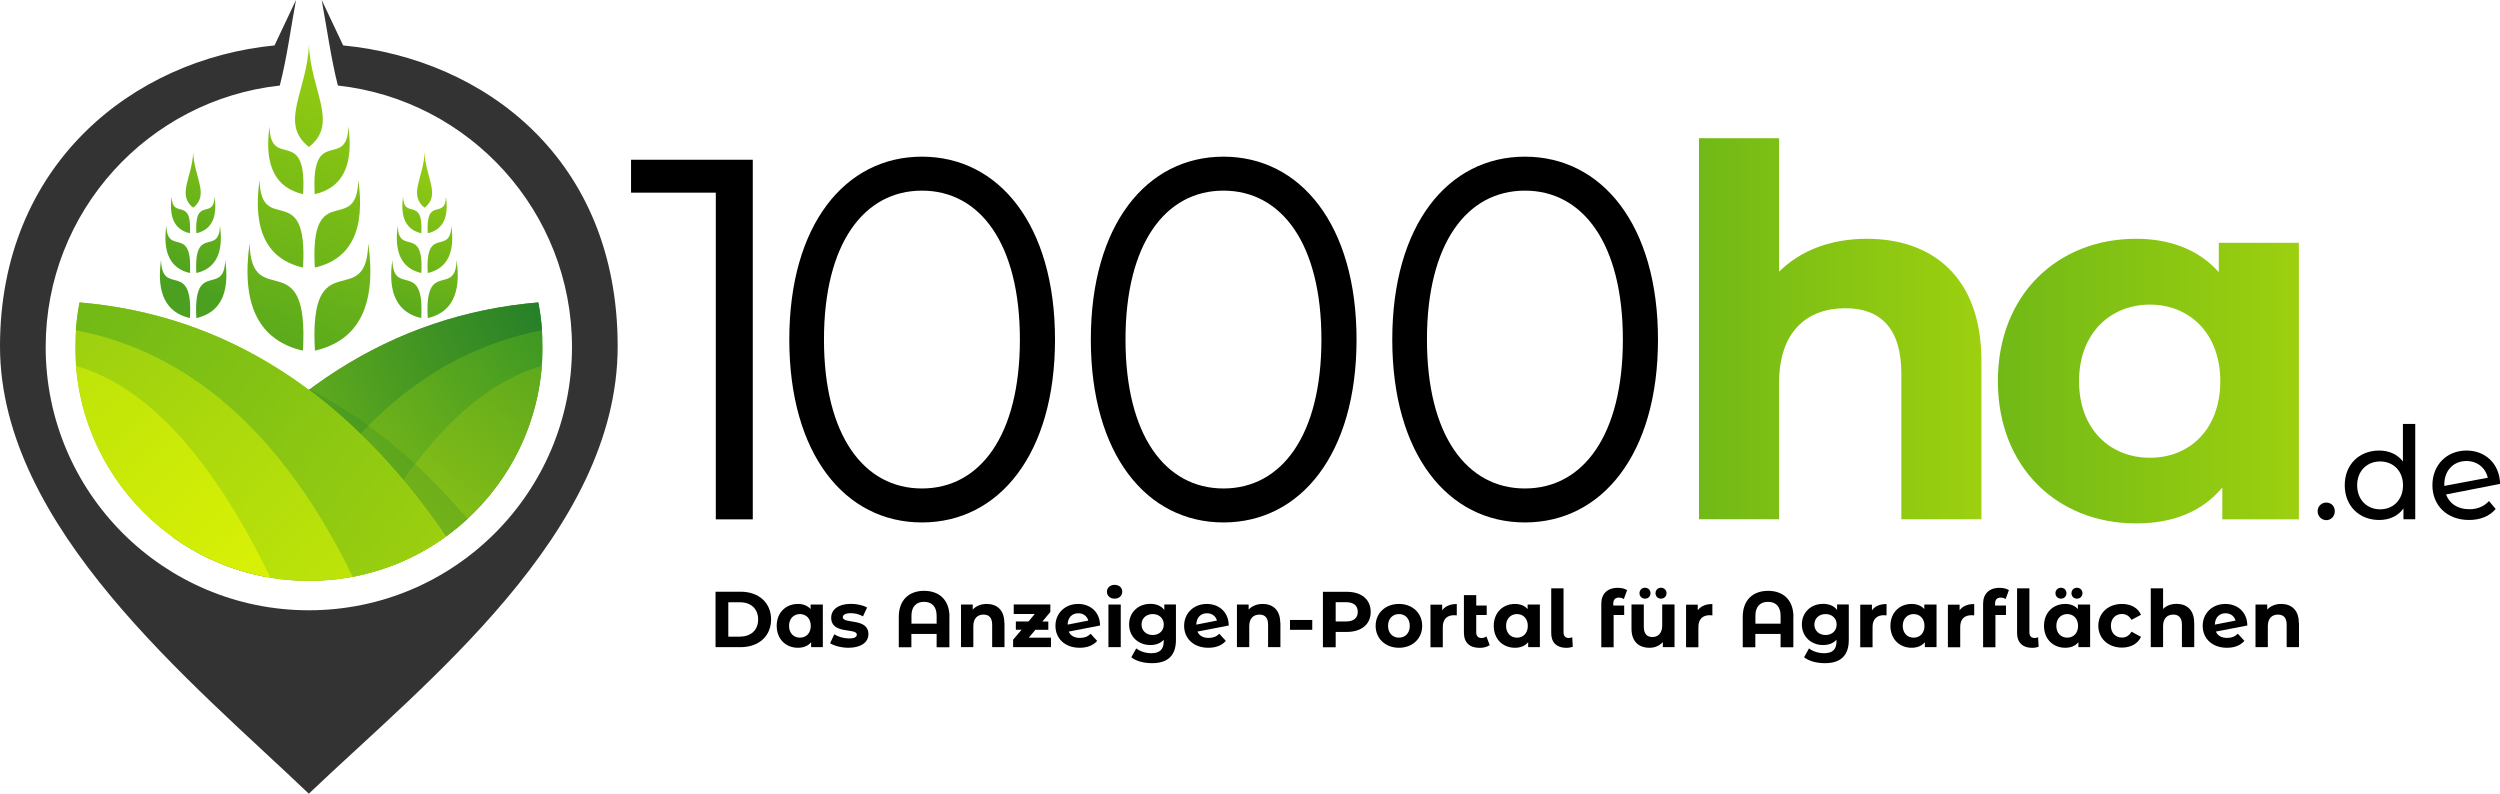 <?xml version="1.0" encoding="UTF-8"?><svg xmlns="http://www.w3.org/2000/svg" xmlns:xlink="http://www.w3.org/1999/xlink" viewBox="0 0 284.05 90.19"><defs><linearGradient id="linear-gradient" x1="193.04" y1="37.35" x2="225.13" y2="37.35" gradientTransform="matrix(1, 0, 0, 1, 0, 0)" gradientUnits="userSpaceOnUse"><stop offset="0" stop-color="#71b917"/><stop offset="1" stop-color="#9dd00f"/></linearGradient><linearGradient id="linear-gradient-2" x1="227" y1="43.31" x2="261.2" y2="43.31" xlink:href="#linear-gradient"/><clipPath id="clippath"><path d="M61.16,34.36c-16.57,1.41-30.45,10.27-41.62,26.6,4.37,3.17,9.75,5.04,15.56,5.04,14.66,0,26.55-11.89,26.55-26.55,0-1.74-.17-3.44-.49-5.09" style="clip-rule:evenodd; fill:none;"/></clipPath><linearGradient id="linear-gradient-3" x1="64.11" y1="35.37" x2="41.78" y2="49.43" gradientTransform="matrix(1, 0, 0, 1, 0, 0)" gradientUnits="userSpaceOnUse"><stop offset="0" stop-color="#379424"/><stop offset="1" stop-color="#70b31a"/></linearGradient><clipPath id="clippath-1"><path d="M53.1,58.96c-5.42-6.44-11.39-11.35-17.91-14.73-1.65,1.23-3.26,2.57-4.83,4.02,5.27,3.8,9.95,9.15,14.03,16.07,3.25-1.22,6.21-3.05,8.71-5.36" style="clip-rule:evenodd; fill:none;"/></clipPath><linearGradient id="linear-gradient-4" x1="66.28" y1="38.82" x2="43.95" y2="52.88" gradientTransform="matrix(1, 0, 0, 1, 0, 0)" gradientUnits="userSpaceOnUse"><stop offset="0" stop-color="#328f26"/><stop offset="1" stop-color="#60a81d"/></linearGradient><clipPath id="clippath-2"><path d="M30.12,65.53c7.89-16.15,18.38-25.49,31.47-28.01-.08-1.07-.22-2.13-.42-3.16-16.57,1.41-30.45,10.27-41.62,26.6,3.09,2.24,6.68,3.83,10.58,4.57" style="clip-rule:evenodd; fill:none;"/></clipPath><linearGradient id="linear-gradient-5" x1="68.48" y1="38.02" x2="39.42" y2="50.43" gradientTransform="matrix(1, 0, 0, 1, 0, 0)" gradientUnits="userSpaceOnUse"><stop offset="0" stop-color="#1b782a"/><stop offset="1" stop-color="#5ba71e"/></linearGradient><clipPath id="clippath-3"><path d="M36.93,54.13c1.57-2.12,3.21-4.05,4.92-5.78-2.15-1.56-4.38-2.93-6.67-4.12-1.65,1.23-3.26,2.57-4.83,4.02,2.31,1.66,4.5,3.62,6.58,5.88" style="clip-rule:evenodd; fill:none;"/></clipPath><linearGradient id="linear-gradient-6" x1="67.52" y1="35.77" x2="38.46" y2="48.18" gradientTransform="matrix(1, 0, 0, 1, 0, 0)" gradientUnits="userSpaceOnUse"><stop offset="0" stop-color="#1b782a"/><stop offset="1" stop-color="#4f9e20"/></linearGradient><clipPath id="clippath-4"><path d="M61.57,41.57c-8.09,2.34-15.46,10.37-22.1,24.07,11.9-1.97,21.14-11.85,22.1-24.07" style="clip-rule:evenodd; fill:none;"/></clipPath><linearGradient id="linear-gradient-7" x1="61.6" y1="39.27" x2="47.43" y2="57.6" gradientTransform="matrix(1, 0, 0, 1, 0, 0)" gradientUnits="userSpaceOnUse"><stop offset="0" stop-color="#5ba71e"/><stop offset="1" stop-color="#87bf16"/></linearGradient><clipPath id="clippath-5"><path d="M53.1,58.96c-1.91-2.27-3.89-4.35-5.93-6.24-1.75,2.31-3.45,4.95-5.11,7.92,.8,1.17,1.57,2.4,2.33,3.68,3.25-1.22,6.21-3.05,8.71-5.36" style="clip-rule:evenodd; fill:none;"/></clipPath><linearGradient id="linear-gradient-8" x1="62.15" y1="39.69" x2="47.97" y2="58.02" gradientTransform="matrix(1, 0, 0, 1, 0, 0)" gradientUnits="userSpaceOnUse"><stop offset="0" stop-color="#4f9e20"/><stop offset="1" stop-color="#72b21a"/></linearGradient><clipPath id="clippath-6"><path d="M9.04,34.36c16.57,1.41,30.45,10.27,41.62,26.6-4.37,3.17-9.75,5.04-15.56,5.04-14.66,0-26.55-11.89-26.55-26.55,0-1.74,.17-3.44,.49-5.09" style="clip-rule:evenodd; fill:none;"/></clipPath><linearGradient id="linear-gradient-9" x1="12.66" y1="33.85" x2="42.96" y2="63.04" gradientTransform="matrix(1, 0, 0, 1, 0, 0)" gradientUnits="userSpaceOnUse"><stop offset="0" stop-color="#9dd00f"/><stop offset="1" stop-color="#bee409"/></linearGradient><clipPath id="clippath-7"><path d="M8.63,41.57c8.09,2.34,15.46,10.37,22.1,24.07-11.9-1.97-21.14-11.85-22.1-24.07" style="clip-rule:evenodd; fill:none;"/></clipPath><linearGradient id="linear-gradient-10" x1="8.81" y1="41.16" x2="32.38" y2="68.13" gradientTransform="matrix(1, 0, 0, 1, 0, 0)" gradientUnits="userSpaceOnUse"><stop offset="0" stop-color="#bee409"/><stop offset="1" stop-color="#dcf205"/></linearGradient><clipPath id="clippath-8"><path d="M40.08,65.53c-7.89-16.15-18.38-25.49-31.47-28.01,.08-1.07,.22-2.13,.42-3.16,16.57,1.41,30.45,10.27,41.62,26.6-3.09,2.24-6.68,3.83-10.58,4.57" style="clip-rule:evenodd; fill:none;"/></clipPath><linearGradient id="linear-gradient-11" x1="8.46" y1="33.93" x2="49.98" y2="65.32" xlink:href="#linear-gradient"/><clipPath id="clippath-9"><path d="M35.1,16.7c-3.45-2.71-.2-6.34,0-11.63,.2,5.3,3.45,8.93,0,11.63m.66,5.36c3.17-.72,4.44-3.29,3.82-7.7-.11,5.04-4.28-.23-3.82,7.7Zm.01,8.34c4.1-.94,5.75-4.26,4.94-9.97-.14,6.52-5.54-.3-4.94,9.97Zm.01,9.44c5.02-1.15,7.04-5.22,6.06-12.21-.17,8-6.78-.36-6.06,12.21Zm-1.34-17.78c-3.17-.72-4.44-3.29-3.82-7.7,.11,5.04,4.28-.23,3.82,7.7Zm-.01,8.34c-4.1-.94-5.75-4.26-4.94-9.97,.14,6.52,5.54-.3,4.94,9.97Zm-.01,9.44c-5.02-1.15-7.04-5.22-6.06-12.21,.18,8,6.78-.36,6.06,12.21Z" style="clip-rule:evenodd; fill:none;"/></clipPath><linearGradient id="linear-gradient-12" x1="27.27" y1="46.67" x2="46.73" y2="-13.52" gradientTransform="matrix(1, 0, 0, 1, 0, 0)" gradientUnits="userSpaceOnUse"><stop offset="0" stop-color="#4ba11f"/><stop offset="1" stop-color="#bee409"/></linearGradient><clipPath id="clippath-10"><path d="M48.24,23.6c-1.87-1.47-.11-3.43,0-6.3,.11,2.87,1.87,4.84,0,6.3m.36,2.9c1.72-.39,2.41-1.78,2.07-4.17-.06,2.73-2.32-.12-2.07,4.17Zm0,4.52c2.22-.51,3.11-2.31,2.68-5.4-.08,3.54-3-.16-2.68,5.4Zm0,5.12c2.72-.62,3.82-2.83,3.28-6.62-.09,4.33-3.68-.2-3.28,6.62Zm-.73-9.64c-1.72-.39-2.41-1.78-2.07-4.17,.06,2.73,2.32-.12,2.07,4.17Zm0,4.52c-2.22-.51-3.11-2.31-2.68-5.4,.08,3.54,3-.16,2.68,5.4Zm-25.92-7.42c-1.87-1.47-.11-3.43,0-6.3,.11,2.87,1.87,4.84,0,6.3Zm.36,2.9c1.72-.39,2.41-1.78,2.07-4.17-.06,2.73-2.32-.12-2.07,4.17Zm0,4.52c2.22-.51,3.11-2.31,2.68-5.4-.08,3.54-3-.16-2.68,5.4Zm0,5.12c2.72-.62,3.82-2.83,3.28-6.62-.09,4.33-3.68-.2-3.28,6.62Zm-.73-9.64c-1.72-.39-2.41-1.78-2.07-4.17,.06,2.73,2.32-.12,2.07,4.17Zm0,4.52c-2.22-.51-3.11-2.31-2.68-5.4,.08,3.54,3-.16,2.68,5.4Zm0,5.12c-2.72-.62-3.82-2.83-3.28-6.62,.09,4.33,3.68-.2,3.28,6.62Zm26.28,0c-2.72-.62-3.82-2.83-3.28-6.62,.09,4.33,3.68-.2,3.28,6.62Z" style="clip-rule:evenodd; fill:none;"/></clipPath><linearGradient id="linear-gradient-13" x1="32.1" y1="35.99" x2="42.64" y2="3.37" xlink:href="#linear-gradient-12"/></defs><g id="Ebene_1"><g><path d="M85.53,18.15V59.01h-4.2V21.89h-9.63v-3.74h13.83Z"/><path d="M89.68,38.58c0-13.01,6.32-20.78,15.07-20.78s15.12,7.76,15.12,20.78-6.37,20.78-15.12,20.78-15.07-7.76-15.07-20.78Zm26.2,0c0-10.91-4.54-16.92-11.13-16.92s-11.13,6.01-11.13,16.92,4.54,16.92,11.13,16.92,11.13-6.01,11.13-16.92Z"/><path d="M123.94,38.58c0-13.01,6.32-20.78,15.07-20.78s15.12,7.76,15.12,20.78-6.37,20.78-15.12,20.78-15.07-7.76-15.07-20.78Zm26.2,0c0-10.91-4.54-16.92-11.13-16.92s-11.13,6.01-11.13,16.92,4.54,16.92,11.13,16.92,11.13-6.01,11.13-16.92Z"/><path d="M158.19,38.58c0-13.01,6.32-20.78,15.07-20.78s15.12,7.76,15.12,20.78-6.37,20.78-15.12,20.78-15.07-7.76-15.07-20.78Zm26.2,0c0-10.91-4.54-16.92-11.13-16.92s-11.13,6.01-11.13,16.92,4.54,16.92,11.13,16.92,11.13-6.01,11.13-16.92Z"/></g><g><path d="M225.13,41.03v17.97h-9.1v-16.57c0-5.08-2.33-7.41-6.36-7.41-4.38,0-7.53,2.68-7.53,8.46v15.52h-9.1V15.7h9.1v15.17c2.45-2.45,5.95-3.74,9.98-3.74,7.41,0,13.01,4.32,13.01,13.89Z" style="fill:url(#linear-gradient);"/><path d="M261.2,27.61v31.4h-8.7v-3.62c-2.28,2.74-5.6,4.08-9.8,4.08-8.87,0-15.7-6.3-15.7-16.17s6.83-16.17,15.7-16.17c3.85,0,7.12,1.23,9.4,3.79v-3.33h9.1Zm-8.93,15.7c0-5.43-3.5-8.7-8-8.7s-8.05,3.27-8.05,8.7,3.5,8.7,8.05,8.7,8-3.27,8-8.7Z" style="fill:url(#linear-gradient-2);"/></g><g><path d="M81.3,67.23h2.85c2.05,0,3.46,1.24,3.46,3.15s-1.41,3.15-3.46,3.15h-2.85v-6.3Zm2.78,5.1c1.25,0,2.06-.75,2.06-1.95s-.81-1.95-2.06-1.95h-1.33v3.91h1.33Z"/><path d="M93.49,68.69v4.84h-1.33v-.56c-.35,.42-.86,.63-1.5,.63-1.36,0-2.41-.97-2.41-2.49s1.05-2.49,2.41-2.49c.59,0,1.09,.19,1.44,.58v-.51h1.4Zm-1.37,2.42c0-.84-.54-1.34-1.23-1.34s-1.24,.5-1.24,1.34,.54,1.34,1.24,1.34,1.23-.5,1.23-1.34Z"/><path d="M94.32,73.08l.47-1.01c.43,.28,1.08,.47,1.67,.47,.65,0,.89-.17,.89-.44,0-.79-2.91,.02-2.91-1.92,0-.92,.82-1.57,2.23-1.57,.66,0,1.4,.15,1.85,.42l-.47,1c-.47-.27-.95-.36-1.39-.36-.63,0-.9,.2-.9,.45,0,.83,2.91,.03,2.91,1.94,0,.9-.83,1.54-2.27,1.54-.81,0-1.64-.23-2.09-.52Z"/><path d="M107.87,70.09v3.45h-1.45v-1.51h-2.87v1.51h-1.43v-3.45c0-1.92,1.16-2.96,2.88-2.96s2.88,1.04,2.88,2.96Zm-1.45,.77v-.9c0-1.07-.57-1.58-1.43-1.58s-1.43,.51-1.43,1.58v.9h2.87Z"/><path d="M114.13,70.76v2.77h-1.4v-2.56c0-.78-.36-1.14-.98-1.14-.67,0-1.16,.41-1.16,1.31v2.39h-1.4v-4.84h1.33v.57c.38-.41,.94-.64,1.59-.64,1.14,0,2,.67,2,2.14Z"/><path d="M119.41,72.45v1.08h-4.3v-.85l.96-1.13h-.65v-.94h1.44l.71-.85h-2.39v-1.08h4.16v.85l-.91,1.09h.68v.94h-1.47l-.75,.89h2.54Z"/><path d="M123.92,72.01l.74,.81c-.45,.51-1.12,.78-1.99,.78-1.67,0-2.75-1.05-2.75-2.49s1.09-2.49,2.58-2.49c1.36,0,2.48,.9,2.49,2.45l-3.56,.69c.21,.48,.65,.72,1.28,.72,.51,0,.88-.15,1.21-.47Zm-2.62-1.04l2.35-.46c-.13-.5-.56-.83-1.14-.83-.7,0-1.18,.47-1.21,1.29Z"/><path d="M125.77,67.23c0-.44,.35-.78,.87-.78s.87,.32,.87,.76c0,.47-.35,.81-.87,.81s-.87-.34-.87-.78Zm.17,1.46h1.4v4.84h-1.4v-4.84Z"/><path d="M133.61,68.69v4.03c0,1.8-.97,2.63-2.71,2.63-.91,0-1.8-.22-2.36-.67l.56-1.01c.41,.33,1.08,.55,1.7,.55,.98,0,1.42-.45,1.42-1.32v-.21c-.37,.41-.9,.6-1.52,.6-1.33,0-2.41-.93-2.41-2.34s1.07-2.34,2.41-2.34c.67,0,1.23,.22,1.59,.69v-.62h1.33Zm-1.38,2.27c0-.71-.53-1.19-1.26-1.19s-1.27,.48-1.27,1.19,.54,1.19,1.27,1.19,1.26-.48,1.26-1.19Z"/><path d="M138.54,72.01l.74,.81c-.45,.51-1.12,.78-1.99,.78-1.67,0-2.75-1.05-2.75-2.49s1.09-2.49,2.58-2.49c1.36,0,2.48,.9,2.49,2.45l-3.56,.69c.21,.48,.65,.72,1.28,.72,.51,0,.88-.15,1.21-.47Zm-2.62-1.04l2.35-.46c-.13-.5-.56-.83-1.14-.83-.7,0-1.18,.47-1.21,1.29Z"/><path d="M145.48,70.76v2.77h-1.4v-2.56c0-.78-.36-1.14-.98-1.14-.67,0-1.16,.41-1.16,1.31v2.39h-1.4v-4.84h1.33v.57c.38-.41,.94-.64,1.59-.64,1.14,0,2,.67,2,2.14Z"/><path d="M146.57,70.44h2.53v1.12h-2.53v-1.12Z"/><path d="M155.74,69.52c0,1.41-1.05,2.28-2.72,2.28h-1.26v1.74h-1.45v-6.3h2.71c1.67,0,2.72,.87,2.72,2.29Zm-1.47,0c0-.69-.45-1.1-1.33-1.1h-1.18v2.19h1.18c.89,0,1.33-.41,1.33-1.09Z"/><path d="M156.3,71.11c0-1.46,1.12-2.49,2.65-2.49s2.64,1.04,2.64,2.49-1.11,2.49-2.64,2.49-2.65-1.04-2.65-2.49Zm3.88,0c0-.84-.53-1.34-1.23-1.34s-1.24,.5-1.24,1.34,.54,1.34,1.24,1.34,1.23-.5,1.23-1.34Z"/><path d="M165.52,68.62v1.3c-.12,0-.21-.02-.31-.02-.77,0-1.28,.42-1.28,1.35v2.29h-1.4v-4.84h1.33v.64c.34-.47,.91-.71,1.66-.71Z"/><path d="M169.26,73.3c-.29,.21-.71,.31-1.13,.31-1.15,0-1.8-.58-1.8-1.74v-4.25h1.4v1.18h1.19v1.08h-1.19v1.97c0,.41,.21,.64,.59,.64,.21,0,.41-.06,.57-.18l.37,.99Z"/><path d="M174.96,68.69v4.84h-1.33v-.56c-.35,.42-.86,.63-1.5,.63-1.36,0-2.41-.97-2.41-2.49s1.05-2.49,2.41-2.49c.59,0,1.09,.19,1.44,.58v-.51h1.4Zm-1.37,2.42c0-.84-.54-1.34-1.23-1.34s-1.24,.5-1.24,1.34,.54,1.34,1.24,1.34,1.23-.5,1.23-1.34Z"/><path d="M176.25,71.93v-5.08h1.4v5c0,.41,.21,.64,.6,.64,.15,0,.31-.04,.39-.09l.06,1.09c-.24,.08-.48,.12-.72,.12-1.08,0-1.73-.59-1.73-1.67Z"/><path d="M183.3,68.8h1.24v1.08h-1.2v3.66h-1.4v-4.95c0-1.09,.66-1.8,1.86-1.8,.4,0,.81,.08,1.07,.26l-.37,1.02c-.15-.11-.35-.17-.56-.17-.41,0-.64,.22-.64,.7v.21Z"/><path d="M190.26,68.69v4.84h-1.33v-.58c-.37,.42-.9,.65-1.5,.65-1.21,0-2.06-.68-2.06-2.18v-2.74h1.4v2.53c0,.81,.36,1.17,.98,1.17s1.11-.41,1.11-1.31v-2.39h1.4Zm-3.98-1.29c0-.37,.28-.62,.63-.62s.62,.25,.62,.62-.27,.62-.62,.62-.63-.25-.63-.62Zm1.82,0c0-.37,.27-.62,.62-.62s.63,.25,.63,.62-.28,.62-.63,.62-.62-.25-.62-.62Z"/><path d="M194.56,68.62v1.3c-.12,0-.21-.02-.31-.02-.77,0-1.28,.42-1.28,1.35v2.29h-1.4v-4.84h1.33v.64c.34-.47,.91-.71,1.66-.71Z"/><path d="M203.76,70.09v3.45h-1.45v-1.51h-2.87v1.51h-1.43v-3.45c0-1.92,1.16-2.96,2.88-2.96s2.88,1.04,2.88,2.96Zm-1.45,.77v-.9c0-1.07-.57-1.58-1.43-1.58s-1.43,.51-1.43,1.58v.9h2.87Z"/><path d="M210.06,68.69v4.03c0,1.8-.97,2.63-2.71,2.63-.91,0-1.8-.22-2.37-.67l.56-1.01c.41,.33,1.08,.55,1.7,.55,.99,0,1.42-.45,1.42-1.32v-.21c-.37,.41-.9,.6-1.52,.6-1.33,0-2.41-.93-2.41-2.34s1.07-2.34,2.41-2.34c.67,0,1.23,.22,1.59,.69v-.62h1.33Zm-1.38,2.27c0-.71-.53-1.19-1.26-1.19s-1.27,.48-1.27,1.19,.54,1.19,1.27,1.19,1.26-.48,1.26-1.19Z"/><path d="M214.35,68.62v1.3c-.12,0-.21-.02-.31-.02-.77,0-1.28,.42-1.28,1.35v2.29h-1.4v-4.84h1.33v.64c.34-.47,.91-.71,1.66-.71Z"/><path d="M220.03,68.69v4.84h-1.33v-.56c-.35,.42-.86,.63-1.5,.63-1.36,0-2.41-.97-2.41-2.49s1.05-2.49,2.41-2.49c.59,0,1.09,.19,1.44,.58v-.51h1.4Zm-1.37,2.42c0-.84-.54-1.34-1.23-1.34s-1.24,.5-1.24,1.34,.54,1.34,1.24,1.34,1.23-.5,1.23-1.34Z"/><path d="M224.31,68.62v1.3c-.12,0-.21-.02-.31-.02-.77,0-1.28,.42-1.28,1.35v2.29h-1.4v-4.84h1.33v.64c.34-.47,.91-.71,1.66-.71Z"/><path d="M226.68,68.8h1.24v1.08h-1.2v3.66h-1.4v-4.95c0-1.09,.66-1.8,1.86-1.8,.4,0,.81,.08,1.07,.26l-.37,1.02c-.15-.11-.35-.17-.56-.17-.41,0-.64,.22-.64,.7v.21Z"/><path d="M229.18,71.93v-5.08h1.4v5c0,.41,.21,.64,.6,.64,.15,0,.31-.04,.39-.09l.06,1.09c-.24,.08-.48,.12-.72,.12-1.08,0-1.73-.59-1.73-1.67Z"/><path d="M237.48,68.69v4.84h-1.33v-.56c-.35,.42-.86,.63-1.5,.63-1.36,0-2.41-.97-2.41-2.49s1.05-2.49,2.41-2.49c.59,0,1.09,.19,1.44,.58v-.51h1.4Zm-3.94-1.29c0-.37,.28-.62,.63-.62s.62,.25,.62,.62-.27,.62-.62,.62-.63-.25-.63-.62Zm2.57,3.71c0-.84-.54-1.34-1.23-1.34s-1.24,.5-1.24,1.34,.54,1.34,1.24,1.34,1.23-.5,1.23-1.34Zm-.75-3.71c0-.37,.27-.62,.62-.62s.63,.25,.63,.62-.28,.62-.63,.62-.62-.25-.62-.62Z"/><path d="M238.41,71.11c0-1.46,1.12-2.49,2.69-2.49,1.01,0,1.81,.44,2.16,1.23l-1.08,.58c-.26-.46-.65-.67-1.08-.67-.71,0-1.26,.5-1.26,1.34s.55,1.34,1.26,1.34c.44,0,.82-.2,1.08-.67l1.08,.59c-.35,.77-1.15,1.22-2.16,1.22-1.57,0-2.69-1.04-2.69-2.49Z"/><path d="M249.31,70.76v2.77h-1.4v-2.56c0-.78-.36-1.14-.98-1.14-.67,0-1.16,.41-1.16,1.31v2.39h-1.4v-6.68h1.4v2.34c.38-.38,.91-.58,1.53-.58,1.14,0,2,.67,2,2.14Z"/><path d="M254.27,72.01l.74,.81c-.45,.51-1.12,.78-1.99,.78-1.67,0-2.75-1.05-2.75-2.49s1.09-2.49,2.58-2.49c1.36,0,2.48,.9,2.49,2.45l-3.57,.69c.21,.48,.65,.72,1.28,.72,.51,0,.88-.15,1.21-.47Zm-2.62-1.04l2.35-.46c-.13-.5-.56-.83-1.14-.83-.7,0-1.18,.47-1.21,1.29Z"/><path d="M261.21,70.76v2.77h-1.4v-2.56c0-.78-.36-1.14-.98-1.14-.67,0-1.16,.41-1.16,1.31v2.39h-1.4v-4.84h1.33v.57c.38-.41,.94-.64,1.59-.64,1.14,0,2,.67,2,2.14Z"/></g><g><path d="M263.33,58.09c0-.58,.45-.99,.99-.99s.96,.41,.96,.99-.44,1.01-.96,1.01-.99-.42-.99-1.01Z"/><path d="M274.42,48.18v10.82h-1.34v-1.23c-.63,.88-1.62,1.31-2.76,1.31-2.26,0-3.91-1.59-3.91-3.95s1.65-3.94,3.91-3.94c1.09,0,2.06,.41,2.7,1.24v-4.26h1.4Zm-1.39,6.96c0-1.65-1.12-2.71-2.6-2.71s-2.61,1.07-2.61,2.71,1.12,2.73,2.61,2.73,2.6-1.08,2.6-2.73Z"/><path d="M282.8,56.93l.76,.9c-.69,.82-1.75,1.25-3.03,1.25-2.5,0-4.16-1.65-4.16-3.95s1.63-3.94,3.88-3.94c2.12,0,3.76,1.49,3.81,3.79l-6.14,1.2c.39,1.07,1.36,1.68,2.65,1.68,.9,0,1.66-.31,2.23-.93Zm-5.08-1.87v.15l4.94-.93c-.25-1.11-1.17-1.9-2.42-1.9-1.47,0-2.52,1.07-2.52,2.68Z"/></g></g><g id="Layer_1"><path d="M35.1,90.19C21.91,77.59,0,59.93,0,39.34S15.04,6.74,31.19,5.16l2.44-5.16c-.6,3.25-1.02,6.52-1.84,9.72-14.96,1.64-26.6,14.32-26.6,29.72,0,16.51,13.39,29.9,29.9,29.9s29.9-13.39,29.9-29.9c0-15.4-11.64-28.08-26.6-29.72h0c-.78-3.05-1.26-6.6-1.84-9.72l2.44,5.16c16.16,1.58,31.19,12.97,31.19,34.18s-21.91,38.25-35.1,50.85" style="fill:#333; fill-rule:evenodd;"/><g style="clip-path:url(#clippath);"><rect x="19.54" y="34.36" width="42.11" height="31.64" style="fill:url(#linear-gradient-3);"/></g><g style="clip-path:url(#clippath-1);"><rect x="30.35" y="44.23" width="22.75" height="20.09" style="fill:url(#linear-gradient-4);"/></g><g style="clip-path:url(#clippath-2);"><rect x="19.54" y="34.36" width="42.04" height="31.17" style="fill:url(#linear-gradient-5);"/></g><g style="clip-path:url(#clippath-3);"><rect x="30.35" y="44.23" width="11.5" height="9.9" style="fill:url(#linear-gradient-6);"/></g><g style="clip-path:url(#clippath-4);"><rect x="39.46" y="41.57" width="22.1" height="24.07" style="fill:url(#linear-gradient-7);"/></g><g style="clip-path:url(#clippath-5);"><rect x="42.06" y="52.72" width="11.04" height="11.6" style="fill:url(#linear-gradient-8);"/></g><g style="clip-path:url(#clippath-6);"><rect x="8.55" y="34.36" width="42.11" height="31.64" style="fill:url(#linear-gradient-9);"/></g><g style="clip-path:url(#clippath-7);"><rect x="8.63" y="41.57" width="22.1" height="24.07" style="fill:url(#linear-gradient-10);"/></g><g style="clip-path:url(#clippath-8);"><rect x="8.62" y="34.36" width="42.04" height="31.17" style="fill:url(#linear-gradient-11);"/></g><g style="clip-path:url(#clippath-9);"><rect x="27.38" y="5.07" width="15.45" height="34.78" style="fill:url(#linear-gradient-12);"/></g><g style="clip-path:url(#clippath-10);"><rect x="17.77" y="17.29" width="34.66" height="18.84" style="fill:url(#linear-gradient-13);"/></g></g></svg>